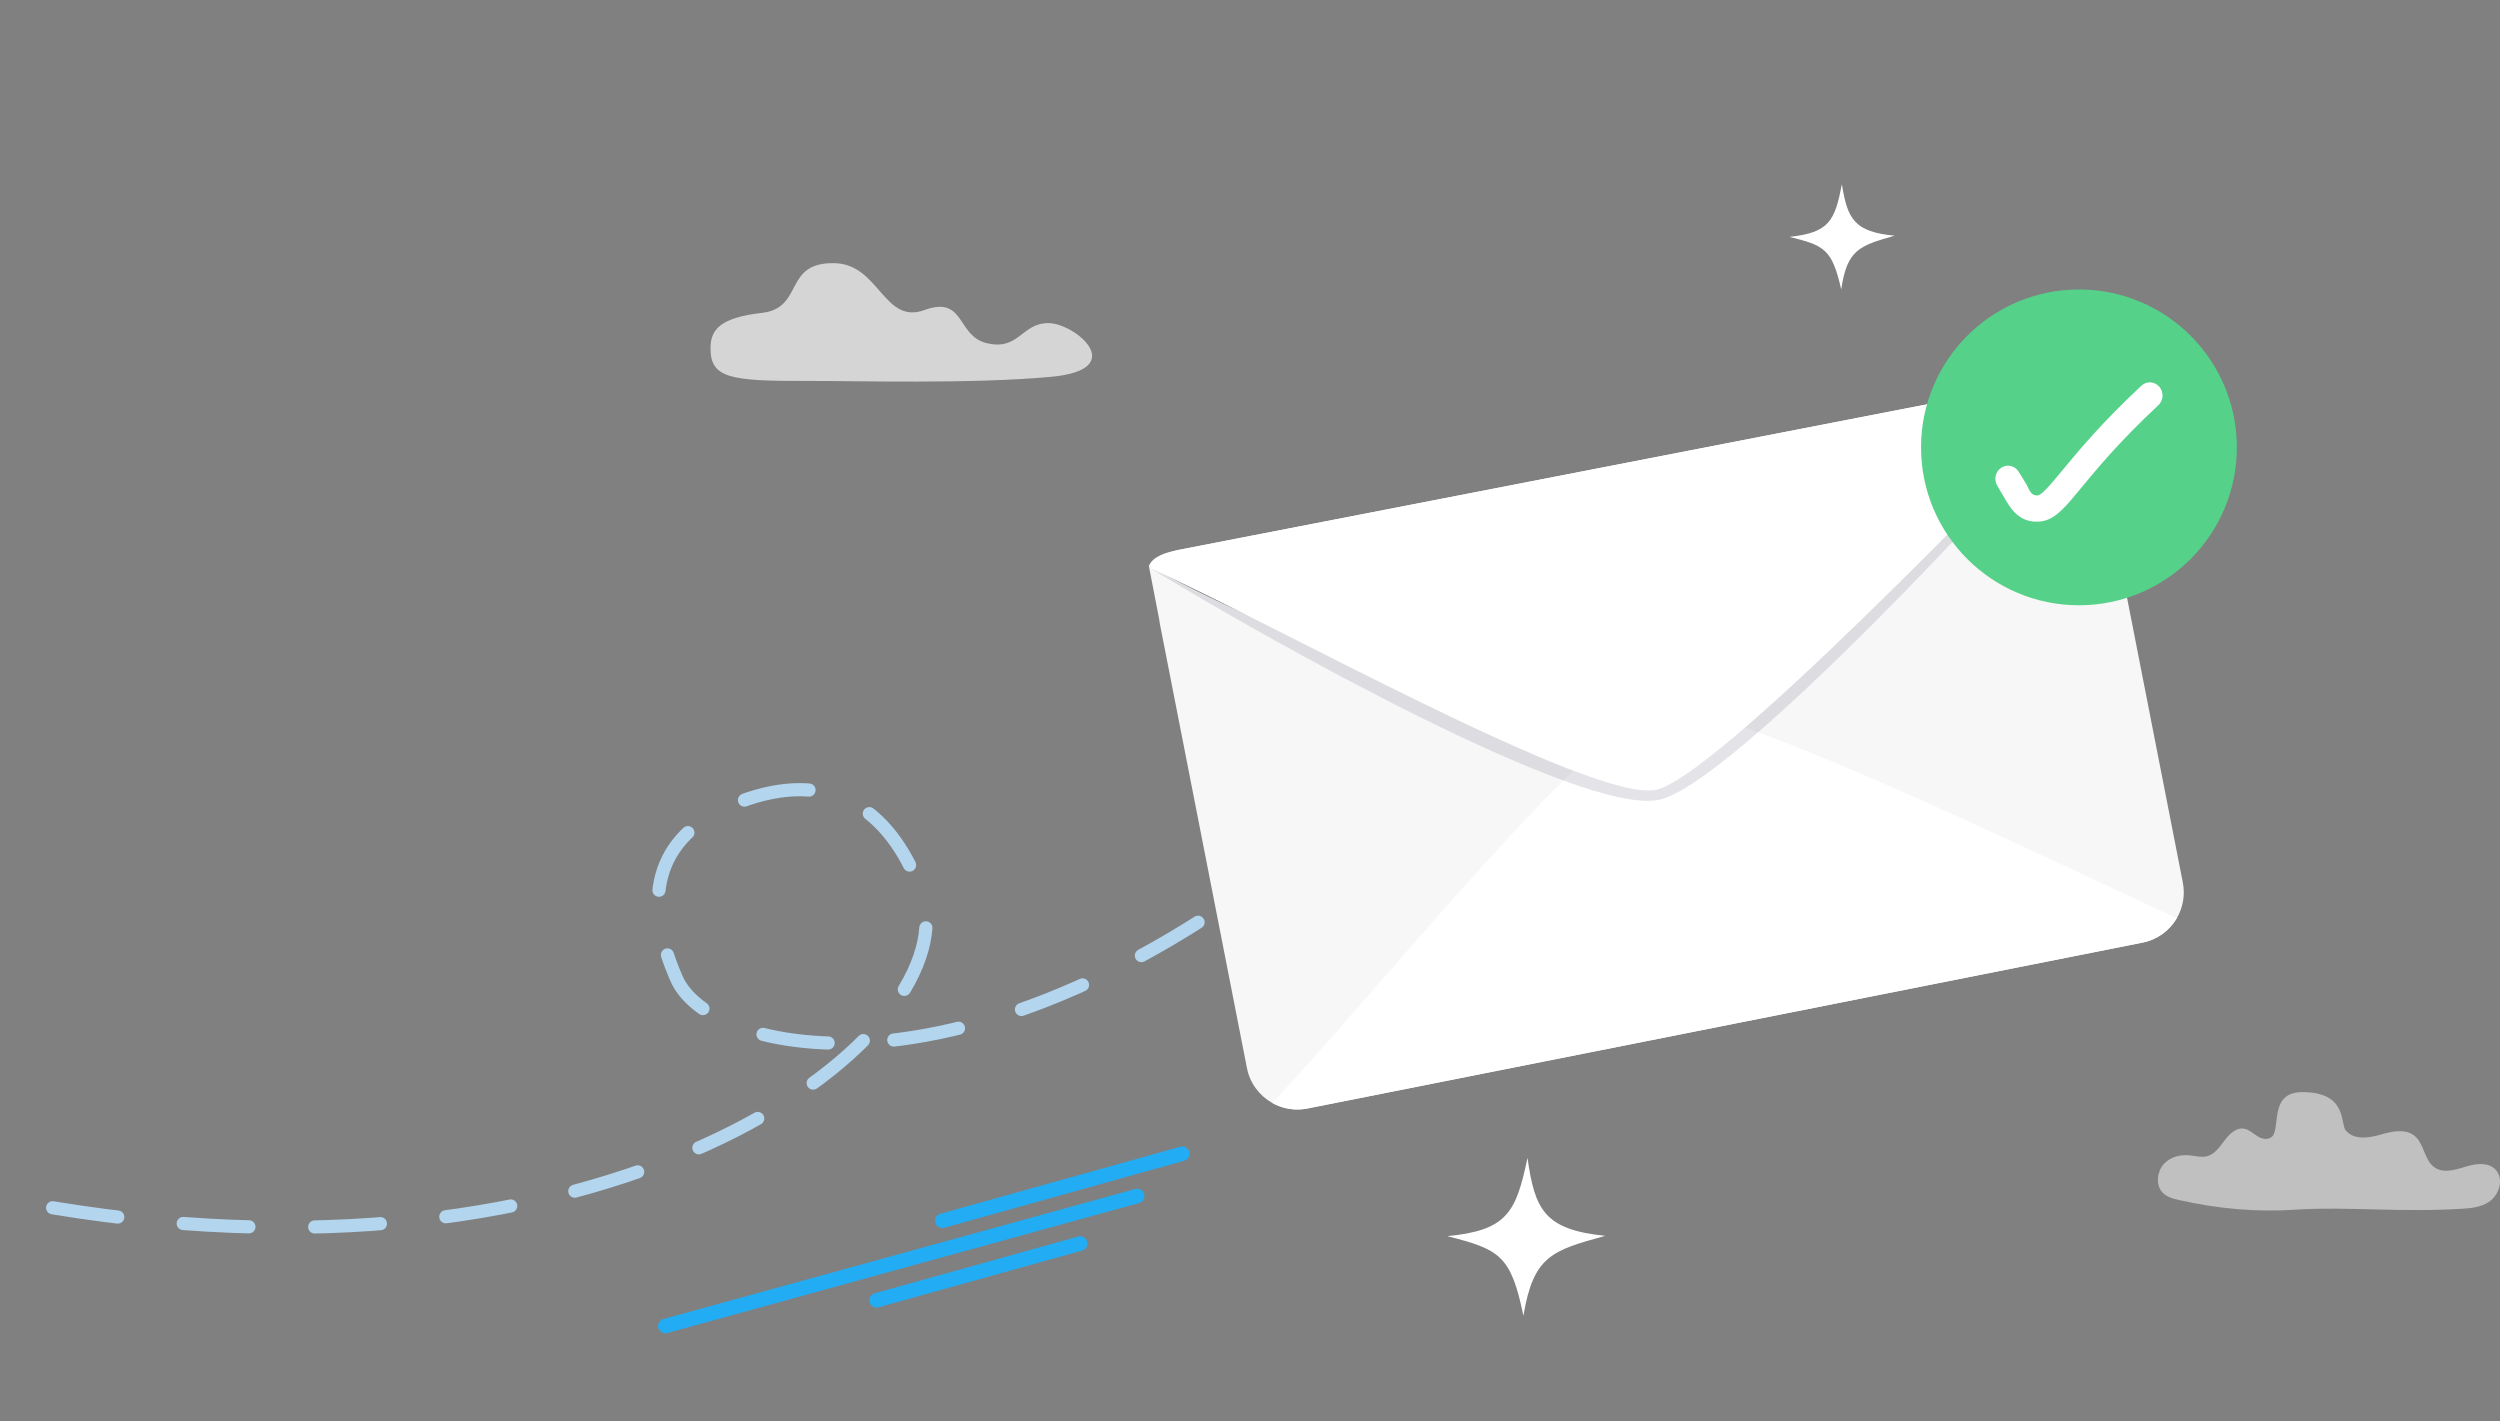 <svg width="190" height="108" viewBox="0 0 190 108" fill="none" xmlns="http://www.w3.org/2000/svg">
<rect x="0" y="0" width="190" height="108" fill="#808080" stroke="none"/>
<path d="M136 18.004C139.028 17.676 139.45 16.779 139.983 14C140.404 16.632 140.915 17.627 144 17.912C141.32 18.676 140.379 18.954 139.933 22C139.236 18.922 138.644 18.652 136 18.004Z" fill="white"/>
<path d="M110 93.948C114.549 93.501 115.211 92.16 116.091 88C116.644 91.953 117.383 93.455 122 93.925C117.958 95.035 116.538 95.437 115.78 100C114.829 95.371 113.947 94.959 110 93.948Z" fill="white"/>
<path opacity="0.5" d="M174.523 91.933C171.468 92.137 168.546 91.87 165.548 91.191C165.088 91.087 164.6 90.948 164.288 90.561C163.816 89.976 163.958 88.99 164.467 88.444C164.976 87.897 165.744 87.734 166.451 87.81C166.905 87.859 167.369 87.993 167.807 87.853C168.354 87.68 168.715 87.13 169.082 86.651C169.448 86.171 169.945 85.698 170.509 85.773C170.933 85.829 171.266 86.18 171.643 86.4C172.02 86.62 172.567 86.643 172.783 86.239C173.245 85.373 172.596 83 174.977 83C178.413 83 177.852 85.389 178.266 85.895C178.893 86.663 180.009 86.494 180.917 86.234C181.826 85.974 182.908 85.728 183.608 86.414C184.216 87.009 184.279 88.102 184.925 88.646C185.612 89.227 186.589 88.917 187.423 88.657C188.257 88.397 189.331 88.301 189.814 89.091C190.22 89.754 189.917 90.717 189.34 91.204C188.764 91.689 188.003 91.808 187.279 91.856C182.572 92.169 178.298 91.682 174.523 91.933Z" fill="white"/>
<path opacity="0.67" d="M79.668 24.555C81.706 24.555 85.891 28.071 79.909 28.635C73.926 29.198 64.966 28.939 61.34 28.951C55.423 28.97 53.954 28.735 54.001 26.381C54.029 25.019 54.784 24.137 57.904 23.78C61.15 23.409 59.491 19.896 63.453 20.002C66.827 20.093 67.172 24.691 70.258 23.564C73.346 22.437 72.7 25.509 74.958 26.072C77.441 26.69 77.632 24.555 79.668 24.555Z" fill="white"/>
<path d="M4 91.791C47.543 98.97 73.91 78.404 70.008 67.769C67.603 61.215 62.877 58.397 56.186 60.949C49.276 63.583 48.967 68.786 51.426 74.395C54.209 80.746 77.773 85.716 107.449 57" stroke="#B3D5EE" stroke-linecap="round" stroke-linejoin="round" stroke-dasharray="5 5"/>
<path fill-rule="evenodd" clip-rule="evenodd" d="M90.388 87.534C90.471 87.827 90.299 88.132 90.004 88.215L71.772 93.308C71.477 93.391 71.171 93.219 71.088 92.925C71.006 92.632 71.178 92.327 71.473 92.244L89.704 87.151C89.999 87.069 90.306 87.24 90.388 87.534Z" fill="#21ACF4"/>
<path fill-rule="evenodd" clip-rule="evenodd" d="M86.958 90.751C87.039 91.045 86.866 91.349 86.571 91.43L50.718 101.309C50.423 101.39 50.118 101.218 50.036 100.924C49.954 100.63 50.128 100.325 50.423 100.244L86.275 90.366C86.57 90.284 86.876 90.457 86.958 90.751Z" fill="#21ACF4"/>
<path fill-rule="evenodd" clip-rule="evenodd" d="M82.629 94.359C82.712 94.653 82.54 94.957 82.245 95.04L66.77 99.355C66.475 99.437 66.169 99.266 66.086 98.972C66.004 98.678 66.176 98.373 66.471 98.291L81.946 93.976C82.241 93.893 82.547 94.065 82.629 94.359Z" fill="#21ACF4"/>
<path d="M159.741 35.655L159.92 36.569C159.921 36.572 159.921 36.574 159.921 36.574L165.895 67.071C166.084 68.038 165.899 68.991 165.439 69.78C164.896 70.716 163.967 71.42 162.821 71.643L99.341 84.251C98.397 84.434 97.467 84.26 96.69 83.823C95.725 83.282 94.995 82.335 94.766 81.165L88.146 47.39C88.125 47.279 88.108 47.169 88.097 47.058L88.097 47.057C87.806 45.576 87.523 44.118 87.308 42.984C91.832 45.551 97.888 48.221 103.932 50.485C113.75 54.162 123.543 56.773 126.714 56.156C129.118 55.688 135.937 50.45 143.182 44.1C149.58 38.493 154.242 34.53 158.556 29.704C158.887 31.446 159.376 33.925 159.669 35.356L159.672 35.37C159.699 35.464 159.723 35.559 159.741 35.655Z" fill="#F7F7F7"/>
<path d="M165.44 69.773C164.896 70.708 163.968 71.414 162.821 71.636L99.334 84.249C98.391 84.432 97.461 84.258 96.684 83.821C103.851 76.311 121.04 54.851 125.921 53.791C130.365 52.826 157.282 66.102 165.44 69.773Z" fill="white"/>
<path d="M157.697 30.639C156.84 29.976 156.694 28.735 155.548 28.958L89.529 41.799C88.586 41.983 87.59 42.301 87.319 43.012C96.794 47.284 120.739 60.906 125.662 60.059C130.144 59.287 151.524 37.098 157.697 30.639Z" fill="white"/>
<path opacity="0.12" d="M158.592 29.864C157.735 29.201 157.33 29.233 156.184 29.457L90.165 42.299C89.222 42.482 88.073 42.544 87.518 43.241C96.975 48.997 120.231 61.964 126.059 60.789C131.548 59.68 152.577 37.121 158.592 29.864Z" fill="#1F1F3B"/>
<path d="M158.572 29.747C157.715 29.084 156.811 28.716 155.666 28.938L89.647 41.78C88.704 41.963 87.995 42.497 87.44 43.194C96.915 47.466 120.857 60.887 125.78 60.04C130.261 59.268 152.4 36.206 158.572 29.747Z" fill="white"/>
<g clip-path="url(#clip0_39_2923)">
<circle cx="158" cy="34" r="12" fill="#55D189"/>
<path fill-rule="evenodd" clip-rule="evenodd" d="M153.202 39.032C153.649 39.451 154.182 39.654 154.811 39.647C154.888 39.646 154.967 39.642 155.048 39.635C155.776 39.57 156.325 39.113 156.696 38.756C157.13 38.34 157.608 37.761 158.199 37.045L158.208 37.035C159.37 35.628 161.123 33.507 164.034 30.797C164.427 30.432 164.461 29.808 164.114 29.398C163.762 28.983 163.148 28.942 162.748 29.314C159.743 32.112 157.938 34.296 156.746 35.738C156.276 36.306 155.879 36.787 155.551 37.13C155.386 37.302 155.245 37.434 155.125 37.523C155 37.616 154.922 37.645 154.882 37.649C154.279 37.702 154.226 37.13 153.919 36.66L153.941 36.697C153.816 36.48 153.582 36.117 153.42 35.855C153.135 35.391 152.536 35.25 152.083 35.555C151.638 35.856 151.517 36.469 151.798 36.926C151.944 37.164 152.071 37.384 152.195 37.599L152.201 37.609L152.214 37.631C152.524 38.168 152.811 38.666 153.202 39.032Z" fill="white"/>
</g>
<defs>
<clipPath id="clip0_39_2923">
<rect width="24" height="24" fill="white" transform="translate(146 22)"/>
</clipPath>
</defs>
</svg>
